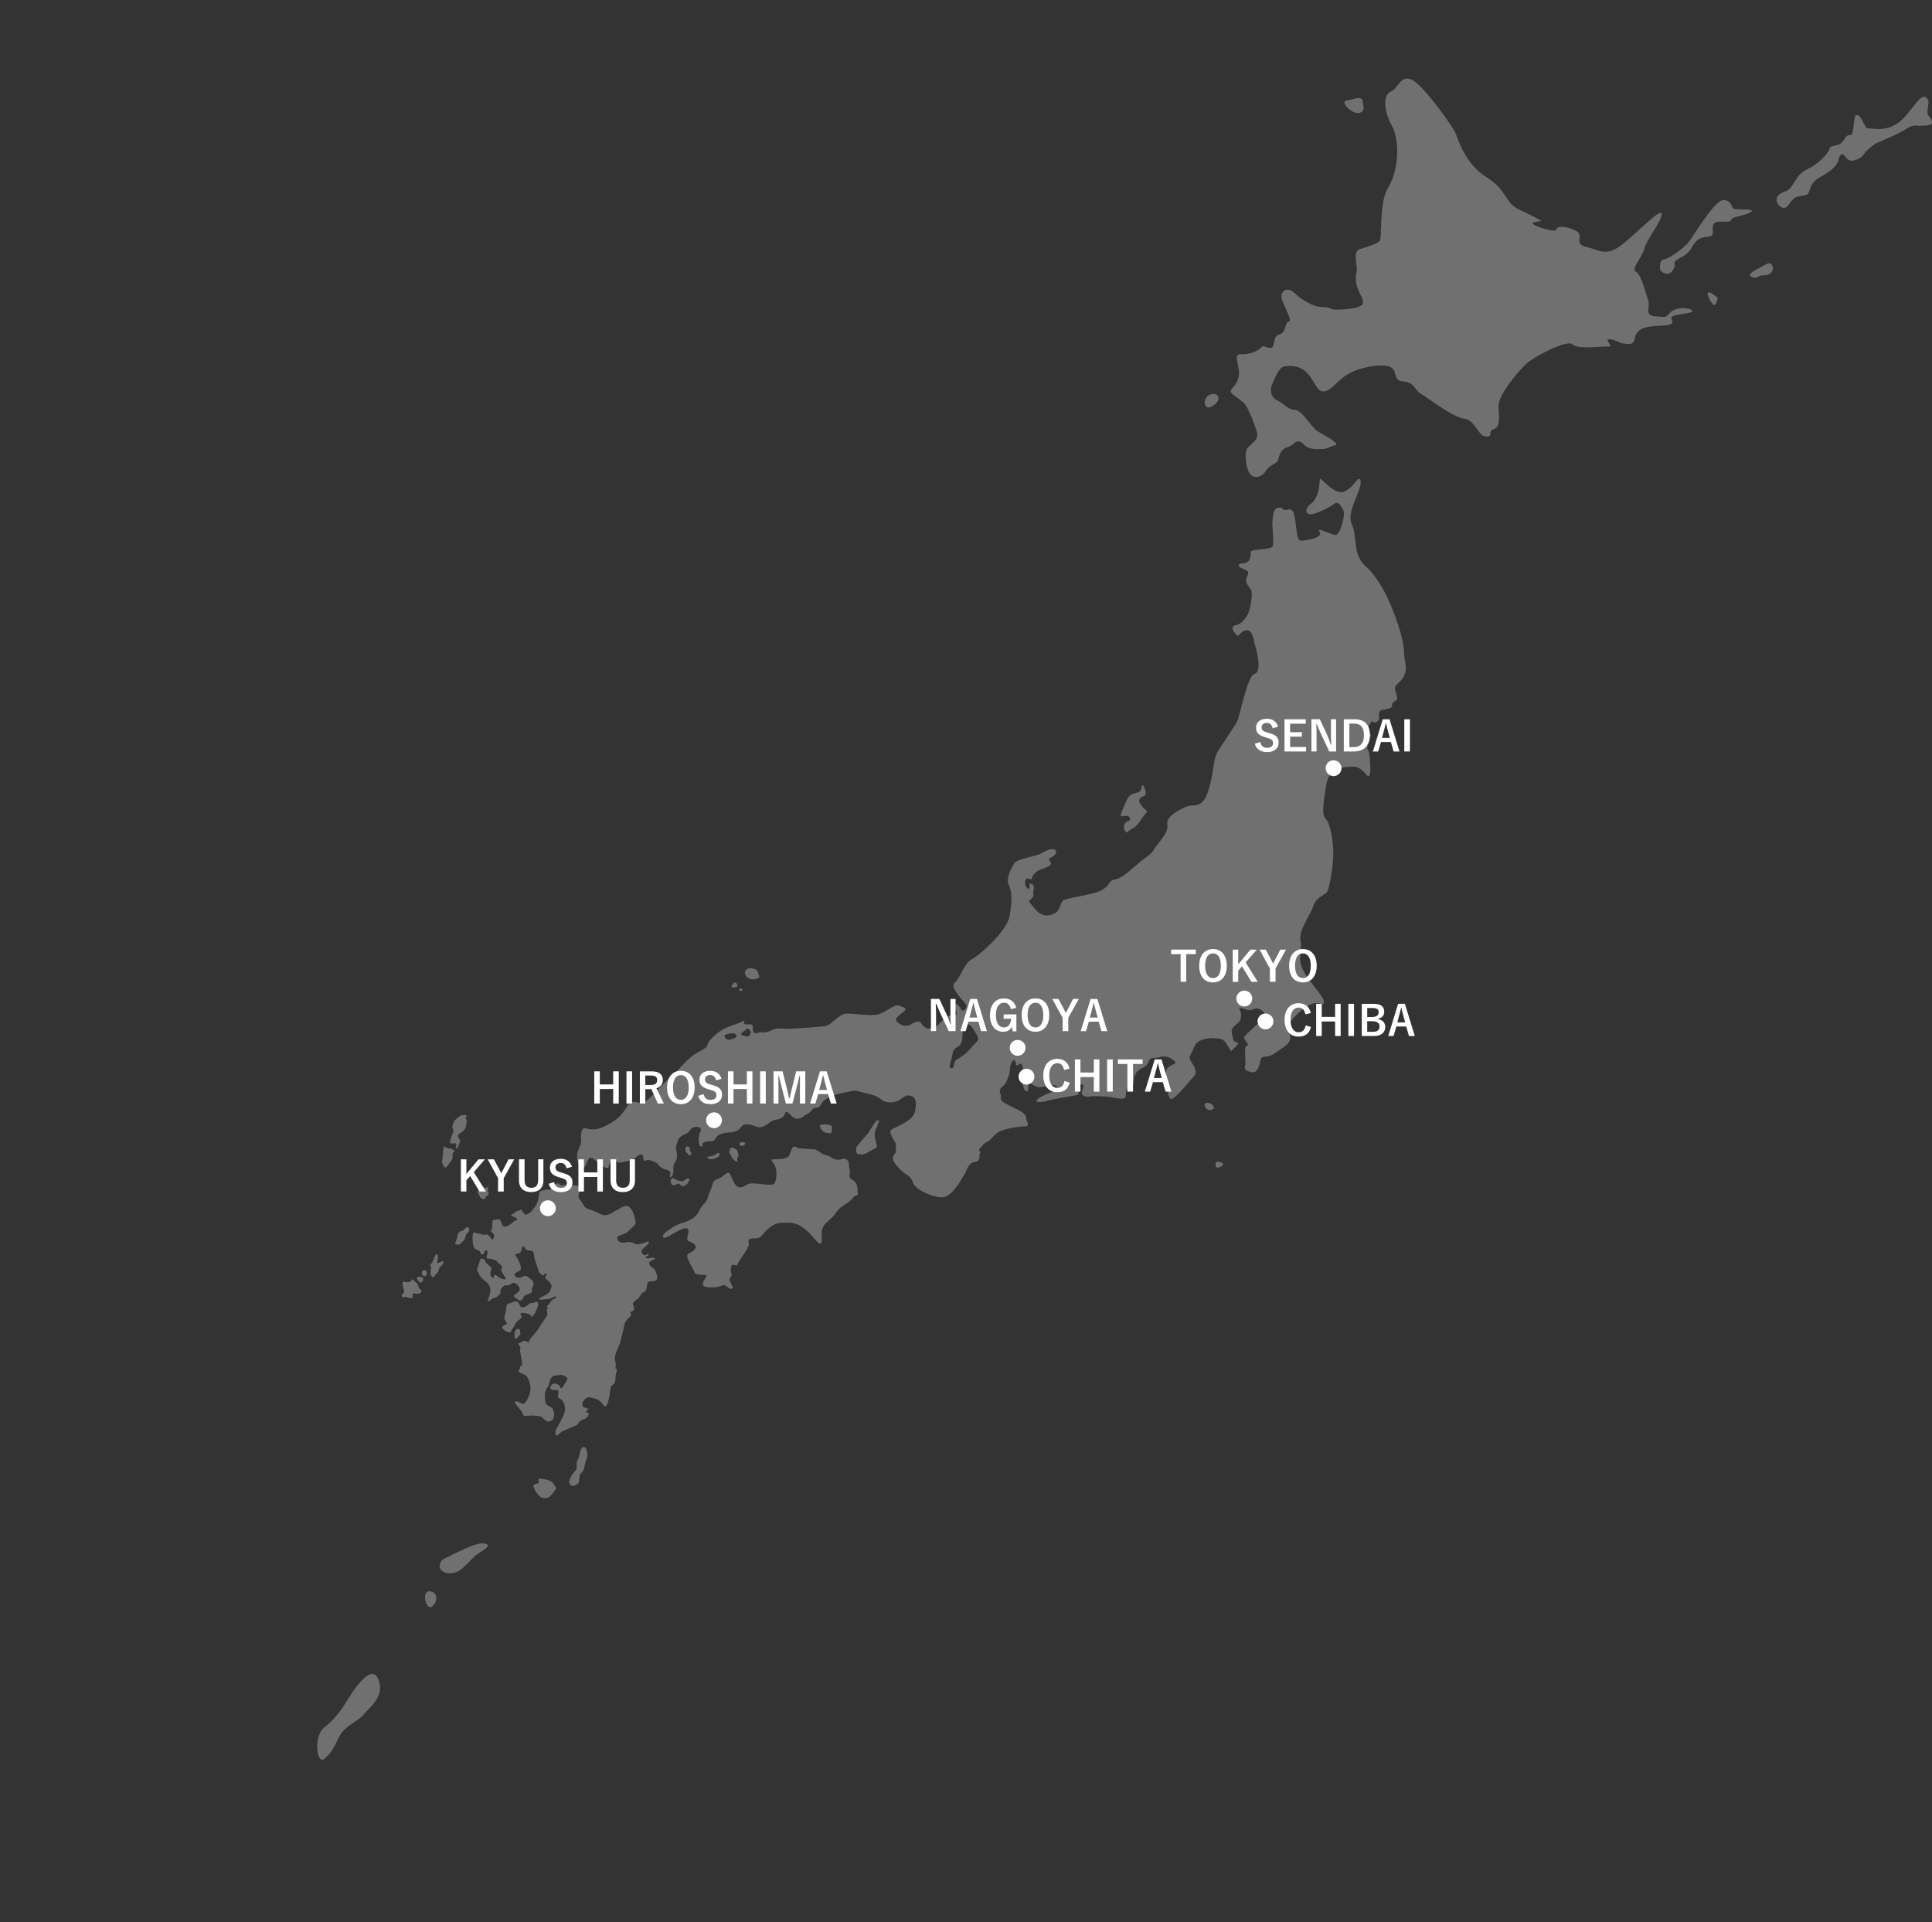 <?xml version="1.0" encoding="UTF-8"?>
<svg id="_レイヤー_2" data-name="レイヤー 2" xmlns="http://www.w3.org/2000/svg" viewBox="0 0 977.87 972.89">
  <rect x="0" y="0" width="977.87" height="972.89" fill="#333333" stroke="none"/>
  <defs>
    <style>
      .cls-1 {
        fill: none;
      }

      .cls-2 {
        fill: #fff;
      }

      .cls-3 {
        opacity: .3;
      }
    </style>
  </defs>
  <g id="_レイヤー_3" data-name="レイヤー 3">
    <g>
      <g class="cls-3">
        <g>
          <path class="cls-2" d="M687.95,126.16s8.49-2.28,10.2-4.04c1.71-1.76-.47-19.21,4.51-27.27,4.98-8.06,6.19-23.15,1.85-31.14s-4.53-15.74-.58-17.36c3.95-1.62,5.03-8.98,10.95-5.85,5.92,3.14,20.46,23.49,21.87,26.98,1.4,3.49,4.87,15.45,15.72,22.28,10.85,6.83,8.88,12.9,16.7,16.46,7.82,3.56,8.73,4.54,10.62,5.27,1.89.73-6.46.55-3.35,2.28,3.11,1.73,11.33,4.08,11.44,2.23.11-1.85,5.56-1.53,9.91.9,4.36,2.42-1.67,6.4,4.99,8.03,6.65,1.63,9.99,4.92,17.39-.52,7.39-5.44,20.78-19.81,20.88-16.09.1,3.72-7.85,13.15-8.75,17.43-.9,4.28-7.05,10.41-4.24,11.82,2.81,1.4,5.09,11.75,6.21,14.6,1.12,2.85-2.36,7.6,3.72,7.96s4.44.88,7.5-2.03,9.47-2.53,10.98-.9c1.51,1.64-10.06,1.67-10.49,3.45s3.63,3.88-6.04,4.23c-9.66.36-10.43,2.48-11.82,4.25-1.39,1.77.33,5.28-4.47,4.99-4.8-.28-5.34-2.17-8.86-2.38-3.52-.21,2.66,3.87-.86,3.66-3.52-.21-15.2,1.57-17.94-1.06-2.74-2.64-18.66,5.7-23.06,9.46-4.4,3.76-14.46,16.16-14.45,21.42s1.3,10.6-2.31,11.93c-3.61,1.33.08,4.03-4.08,3.78-4.16-.25-5.29-8.36-11.04-9.01-5.75-.65-18.95-11.03-22.07-12.76-3.11-1.73-2.87-5.74-8.96-6.1-6.09-.36-1.16-7.5-9.17-7.97-8.01-.47-16.22,2.44-20.24,5.3-4.03,2.86-7.2,7.62-10.74,7.72s-4.49-5.53-8.44-9.47c-3.94-3.95-8.47-3.6-11.39-3.15-2.92.45-4.87,6.21-5.98,8.62-1.11,2.41-1.67,6.4,2.39,8.5,4.05,2.1,5.19,4.64,9.03,4.87,3.84.23,8.15,8.84,11.57,10.9,3.41,2.06,11.84,6.27,8.58,7.01-3.26.74-3.35,2.28-9.76,1.9-6.41-.38-5.88-3.75-8.45-3.9-2.56-.15-2.37,2.03-5.97,3.05-3.6,1.02-4.15,5.01-4.57,6.54-.41,1.52-4.59,2.51-6.06,5.21-1.48,2.7-5.11,4.34-7.56,2.34-2.45-2-3.3-9.48-2.47-12.52.82-3.05,6.7-4.55,5.37-9.27-1.33-4.72-4.15-11.39-5.62-13.64s-5.85-4.37-7.34-6.31c-1.49-1.95,2.39-2.33,3.68-7.83,1.29-5.49-3.47-11.96,1.34-11.68,4.8.28,8.79-1.95,10.17-3.42,1.37-1.47,1.6.09,4.48.27,2.88.17,1.01-6.13,4.58-6.85,3.58-.72,2.96-6.63,4.89-6.52s-1.84-6.92-3.24-10.4c-1.4-3.49.35-5.86,2.91-5.71,2.56.15,3.38,2.68,8.66,5.77,5.28,3.1,7.22,2.9,9.78,3.06,2.56.15,3.79,1.15,4.75,1.21.96.06,12.21.11,14.29-2.56,2.09-2.66-4.99-8.03-2.87-16.57.76-3.06-2.19-9.81,1.32-11.37Z"/>
          <path class="cls-2" d="M840.33,136.74s-.99-5.01,1.93-5.46c2.92-.45,9.65-5.62,12.06-8.26,2.41-2.64,13.9-23,18.65-21.79,4.75,1.21,2.63,4.49,5.51,4.66s10.95-.28,7.29,1.67c-3.65,1.95-9.12,1.93-9.55,3.77-.43,1.83-5.46-.01-8.12,1.38-2.65,1.39.29,5.87-2.33,6.81s-6.08-.5-9.33,5.5c-3.25,6-9.33,5.64-8.86,8.45.48,2.81-3.04,7.87-7.27,3.28Z"/>
          <path class="cls-2" d="M568.17,409.95c.88-1.97,2.25-6.18,4.01-7.57,1.76-1.39,5.45-.46,5.62-4.02.16-3.55,3.37,3.55,1.6,4.32-1.76.77-3.69,1.7-2.41,3.86,1.28,2.16,1.54,2.32,2.93,3.4,1.4,1.08-.21,1.7-1.65,3.86-1.44,2.16-3.05,4.63-5.13,5.56-2.09.93-2.57,2.93-3.69,1.24-1.12-1.7-.48-4.48,1.44-4.94s1.28-2.78-.8-2.78-4,1.72-1.93-2.93Z"/>
          <path class="cls-2" d="M433.4,580.62s2.57-3.24,4.97-5.87c2.41-2.63,4.65-8.03,5.94-7.72,1.28.31.8-.77,0,2.01-.8,2.78-2.09,3.24-1.44,6.95.64,3.71,2.09,4.48-.48,5.56-2.57,1.08-4.17,2.93-6.58,2.78s-2.57-.46-2.41-3.71Z"/>
          <path class="cls-2" d="M420.88,572.74c.12-1.08.8-3.09-.96-3.4-1.76-.31-3.53-.31-4.65,0-1.12.31.98,3.86,2.9,4.02,1.91.15,2.57.73,2.72-.62Z"/>
          <path class="cls-2" d="M403.72,581.07s6.26.62,8.18.62,3.6,2.47,6.13,2.93c2.53.46,2.85,2.01,5.58,2.32,2.73.31,3.37-1.39,4.97,0,1.6,1.39.8,2.47,1.44,4.94.64,2.47-1.28,3.86,1.6,5.41,2.89,1.54,2.25,4.94,2.57,6.64.32,1.7-.96.15-2.73,2.63-1.76,2.47-6.42,3.86-8.5,7.41-2.09,3.55-6.9,5.25-7.06,9.42-.16,4.17.66,5.87-.96,6.02-1.61.15-7.07-10.19-14.77-10.5-7.7-.31-8.18.62-11.23,2.93-3.05,2.32-3.21,4.94-6.58,4.94s-3.85.47-3.37,2.63c.48,2.16-5.62,9.11-5.78,10.65-.16,1.54-2.57-1.39-3.21,1.24-.64,2.63.96,3.86,0,4.94s-.95,1.24-.16,3.09c.8,1.85,1.76,2.47.32,2.93s-2.57-2.63-4.81-1.54c-2.25,1.08-8.34,1.24-9.31,0s.48-2.93,1.44-4.63c.96-1.7-5.29.15-6.1-2.32-.8-2.47-5.13-8.19-2.89-9.27,2.25-1.08,5.29-3.09,2.73-4.94-2.57-1.85-3.2-.93-3.37-2.47-.16-1.54,2.08-5.71-1.13-5.41-3.21.31-9.95,5.87-10.91,4.63-.96-1.24.64-2.47,4.65-5.1,4.01-2.63,6.58-2.11,10.11-4.53,3.53-2.42,3.21-4.89,5.62-7.21,2.41-2.32,1.93-4.17,3.37-6.95,1.44-2.78.48-4.79,3.53-5.71s5.13-4.48,6.26-2.78c1.12,1.7,2.41,6.95,5.13,6.95s2.73-2.01,6.26-2.01,9.63,1.24,10.91.31c1.28-.93,1.76-5.41.96-8.34-.8-2.93-3.69-4.02-1.12-4.17,2.57-.15,5.78,0,7.38-1.24,1.6-1.24,1.6-7.26,4.81-4.48Z"/>
          <path class="cls-2" d="M377.08,492.81c-.42-1.32,1.04-3.01,2.89-2.78,1.85.23,3.53.77,3.69,2.16.16,1.39,1.85,2.32-.64,3.17-2.49.85-5.13,0-5.94-2.55Z"/>
          <path class="cls-2" d="M371.23,497.68c1.25-1.51,2.89,1.7,1.44,1.93-1.44.23-3.69.77-1.44-1.93Z"/>
          <path class="cls-2" d="M375.2,500.26c.68-.13.75,1.19,0,1.36-.75.17-2.08-.96,0-1.36Z"/>
          <path class="cls-2" d="M710.58,329.68c-.09-5.72-3.46-15.6-6.13-22.18-2.67-6.58-6.98-15.24-13.5-21.16-6.51-5.92-3.76-14.69-6.75-20.96-2.99-6.27,5.18-17.24,4.47-21.74-.71-4.5-3.47,3.67-8.61,5.25-5.14,1.59-11.65-7.64-11.95-6.43s-.18,9.03-4.3,12.24c-4.12,3.21-2.8,5.63-.23,5.59,2.57-.04,9.89-3.77,11.79-5.31,1.9-1.54,3.22.85,4.54,3.24,1.32,2.39-1.72,12.67-3.97,12.55-2.25-.11-10.02-4.51-8.05-1.53,1.97,2.98-6.67,4.32-9.56,4.37-2.89.05-1.82-13.52-4.42-15.28-2.6-1.76,0,0-3.21-.25-3.21-.25-.02-1.2-3.23-1.15-3.21.05-3.14,4.57-3.42,6.68-.29,2.11.81,10.22.2,12.64-.6,2.42-11.21,1.23-11.18,3.19.13,7.97-5.54,4.6-5.99,6.42-.45,1.81,2.43,1.62,4.22,3.09,1.79,1.48-1.71,3.34-.22,6.32,1.49,2.99,2.44,2.22,2.5,5.68.06,3.46-1.45,9.5-2.4,10.72-.94,1.22-2.82,4.26-5.7,4.76-2.88.5-1.4,3.03.24,4.81,1.63,1.78,1.26-1.22,4.78-2.18,3.51-.96,3.93,4.9,5.12,8.95,1.19,4.04,2.76,12.3-.75,13.11-3.52.81-7.51,22.24-8.91,24.52-1.41,2.28-6.27,9.58-9.24,14.14-2.98,4.56-1.93,9.81-4.98,19.95-3.05,10.13-7.75,7.2-10.62,8.3-2.87,1.1-11.15,4.84-10.28,9.19.87,4.35-4.67,9.26-6.7,12.6s-3.64,3.37-8.38,7.51c-4.75,4.14-8.07,7.2-11.59,7.86-3.52.66-1.73,2.44-6.33,5.22-4.61,2.78-18.23,3.75-19.97,5.59-1.74,1.83-.87,5.88-6.46,7.18-5.6,1.29-8.42-4.68-10.05-6.16-1.63-1.48,2.05-1.99,1.69-4.54-.36-2.55,1.22-3.93-.88-5.1-2.1-1.17-.12,2.56-1.57,2.43-1.45-.13-2.13-2.83-1.52-4.49s3.06.4,3.2-.65c.14-1.06.92-2.42,2.67-3.65,1.75-1.23,3.99-1.42,6.21-2.81,2.22-1.39-1.17-2.99.1-3.76,1.27-.77,3.98-2.02,3.15-3.81s-4.5-.53-7.2,1.17c-2.7,1.7-12.47,2.76-13.88,5.19s-4.37,7.44-2.71,10.88c1.66,3.43,1.73,8.1.41,15.65-1.32,7.55-14.45,19.34-18.91,21.82-4.45,2.48-5.94,9.58-8.8,11.88-2.85,2.3,3.18,8.08,5.14,10.45,1.96,2.38-.42,3.77-1.22,3.78-.8.01-1.98-3.28-3.26-3.26-1.28.02.39,4.21.4,4.96s-4.01.37-5.43,1.59-3.17,2.76-3.95,3.83c-.79,1.07-2.71,1.25-4.46,1.88-1.75.63-3.88-1.74-4.38-2.79-.5-1.05-3.06-.55-4.64.53-1.59,1.08-2.55.94-3.68.96-1.12.02-3.39-1.15-4.21-2.64-.83-1.49,2.52-3.2,4.1-4.73,1.58-1.53-.35-1.95-2.77-2.82-2.42-.86-6.84,3.72-10.84,4.54-4,.82-11.56-.57-15.57-.5-4.01.06-7.45,5.84-11.13,6.35-3.68.51-15.22,1.3-19.23,1.36-4.01.06-4.51-.83-8.01.88-3.5,1.71-4.49.37-6.88,1.16-2.39.79-2.27-1.47-2.3-3.12s-1.3-1.03-3.55-1.15c-2.25-.11.6-2.87-1.47-1.63s-7.18,2.37-10.68,4.54c-3.5,2.16-6.65,5.52-7.11,7.04-.46,1.51.02,1.5-5.38,4.45-5.41,2.95-10.43,10.25-13.76,12.71-3.33,2.46-9.46,10.23-12.64,12.09-3.18,1.86-6.3-2.46-9.11,2.4-2.81,4.86-5.66,7.31-11.55,10.12-5.89,2.8-8.49.74-9.94.76s-2.03,3.64-1.67,5.75c.35,2.1-1.06,3.93-1.82,6.5-.76,2.57.28,7.65,2.38,8.07,2.09.42,2.47-6.04,4.57-5.32,2.1.72,3.91,3.55,6.82,4.86,2.91,1.31,1.27-1.07,3.48-3.37,2.21-2.29,1.94,1.17,3.71.99,1.76-.18,3.68-.66,5.92-1.15,2.24-.49,3.33-2.76,5.25-2.94,1.92-.18.54,3.75,1.98,3.13,1.43-.62,2.56-.49,5.63.96,1,.47,1.53,2.76,5.64,3.77,3.26.8.27,4.37,1.8,3.53,2.33-1.28.56-4.88,1.82-6.86,1.25-1.98,1.77-3.47,1.09-6.02-.68-2.55-.05-2.86.56-5.13.61-2.27,2.2-3.05,4.43-3.98,2.23-.94,1.55-3.34,5.07-3.39s2.02,2.57,1.56,3.48-.88,6.51.89,6.49c1.76-.03-.59-1.49,1.65-2.28,2.23-.79,2.01-.05,4.08-.53,2.08-.48.9-2.63,4.89-3.75,3.99-1.12,4.09-.07,7.12-1.32,3.03-1.25,2.11-3.34,5.32-3.4,3.21-.05,5.25,2.1,7.56,1.38,3.77-1.16,3.64-3.22,7.96-3.89,4.32-.67,3.31-3.82,4.59-3.84s2.78,3.57,5.35,3.53,3.34-1.56,5.57-2.65c2.23-1.09,1.72-2.89,4.29-2.93,2.57-.04,1.56-2.88,5.7-4.91,4.14-2.02,3.82-1.72,9.74-3.02,5.92-1.3,4.16-.52,11.25,1.02,7.08,1.54,5.04,3.98,10.43,4.2,5.39.21,6.43-3.87,9.8-3.47,3.38.4,3.9,3.1,2.86,8.23-1.04,5.13-10.31,7.54-12.05,9.22-1.74,1.68,3.16,7.02,2.53,7.79-.63.76.37,3-.42,3.92-.79.92-1.88,2.59-.73,4.38,1.15,1.79,3.12,4.16,6.04,6.22,2.92,2.06,2.27,1.32,3.76,4.61,1.5,3.29,8.45,6.64,13.91,7.15,5.46.51,9.98-8.29,11.85-11.33,1.88-3.04,1.99-6.05,5.51-6.56,3.52-.51,1.7-3.79,2.5-4.1.8-.31-1-2.39-.05-2.86.96-.47,1.25-1.98,3.48-3.07,2.23-1.09,2.53-2.45,5.22-4.6,2.69-2.15,10.86-3.33,14.07-3.39,3.21-.05.6-2.42.56-4.82-.04-2.41-8.27-5.29-11.03-7.17-2.76-1.88-1-2.42-2-4.97-1-2.54,2.03-3.19,2.81-5.01.77-1.82,2.18-4.1,2.14-6.96-.05-2.86,1.84-5.3,2.33-4.55.49.74.83,1.64.84,2.55.01.9,2.22-1.54,2.77-.5.55,1.04.95,2.69.33,3.61s0,9.48,1.93,10.05c1.93.57.26-3.62,1.54-3.94,1.28-.32.65.44,3.65,1.6,3,1.16,6.31-1.3,8.56-.89,2.25.42,2.76,2.21,1.49,2.69-1.28.47-8.61,3.3-9.71,4.82-1.1,1.52,2.11,1.47,4.82.62,2.71-.85,14.08-2.73,15.18-2.9,1.11-.17,1.59-1.83.29-3.01-1.3-1.18,1.4-3.03,2.85-2.3,1.46.73-1.86,4.09.09,5.42,1.95,1.32,3.37.25,5.94.36,2.57.11,5.13-.08,10.28.89,5.15.97,5.14.07,5.44-1.14.3-1.21-.54-3.6,2.33-4.85,2.87-1.25.92-2.57,2.47-5.91,1.55-3.34,5.41-2.95,6.64-6.13s2.06-1.54,5.89-2.65c3.83-1.11,6.6,1.25,7.74,2.43,1.14,1.19-3.67,1.56-4.43,4.13-.76,2.57.21,13.39,2,14.57,1.78,1.18,9.8-9.34,11.85-11.33,2.05-1.99.24-4.97-1.4-7.5-1.65-2.53-.21-3.01,1.8-7.85,2.01-4.85,11.64-4.4,14.07-3.23,2.43,1.17,3.96,6.86,4.78,5.49.82-1.37,4.72-3.69,2.46-4.1-2.25-.42-1.97-2.68-2.48-4.63-.51-1.95.43-3.02,2.49-4.71,2.06-1.69,2.04-2.59,2.17-4.7.13-2.11-2.14-3.43-.05-3.31,2.09.12,1.78.87,4.19.99s3.02-1.7,5.13-.53c2.1,1.17,3.73,2.5,1.84,4.79-1.89,2.29-8.86,7.97-9.52,9.33s3.32,4.31,1.4,4.34c-1.93.03-.34,8.58-.96,10.25-.62,1.67.2,2.56,3.26,3.26,3.06.7,3.96-3.52,4.55-6.24.6-2.72,3.04-.5,6.85-3.12,3.81-2.62,6.99-4.33,7.92-6.6.93-2.27-1.22-5.85-.14-8.58,1.08-2.73,8.51-9.92,12.99-10.44,4.48-.52,2.92,1.91,4.33-.07,1.41-1.98-6.57-9.38-10.21-16.24-3.64-6.86-.32-10.08-1.53-15.18-1.2-5.1,4.93-12.87,6.46-17.56,1.53-4.69,5.69-5.51,6.89-7.03s3.22-12.84,3.27-19.47c.05-6.62-1.7-15.93-3.87-17.7-2.17-1.77-1.06-9.61.41-17.77,1.47-8.15,8.53-8.56,13.5-8.64,4.97-.08,6.99,5.91,8.1,4.69,1.1-1.22.33-9.34.15-10.99-.19-1.65-1.65-2.98-1.02-3.75.63-.76-1.95-1.77-1.97-2.83-.02-1.05,3.34-1.86,3.65-2.47s-.02-1.35-1.32-2.24c-1.3-.88,1.98-6.5,2.32-5.3s3.21.1,3.19-1.26c-.02-1.35-.23-4.36,1.21-4.53,1.44-.17,3.84-.66,4.8-1.13.96-.47-.04-2.56,2.19-3.5,2.23-.94-.06-3.91-.1-6.32s2.85-2.45,4.71-6.7c1.86-4.24-.1-6.32-.19-12.04ZM368.93,526.24c-1.32.21-1.86-1.17-2.23-1.66-.37-.48,1.18-1.26,2.58-1.47,1.4-.21,2.45-.04,2.45-.04,3.28,1.9-1.48,2.96-2.8,3.17ZM378.57,524.58c-1.12.21-3.82-.88-3.55-1.26.27-.38,1.02-1.22,1.78-1.53.76-.31,1.01-2.01,2.4-.72s.49,3.3-.63,3.51ZM494.23,527.44c-1.74,1.68-3.94,4.43-5.52,5.81-1.58,1.38-3.65,2.62-4.76,3.24-1.11.62-.9,4.23-2.34,4.25-1.44.02-.84-2.09-.07-4.66.76-2.57.4-4.82,2.79-5.99,2.39-1.17,2.83-3.58,2.8-5.69s.99-8.44,4.41-5.04c.55.55,2.13,2.98,2.63,4.02.5,1.05,1.8,2.38.06,4.06Z"/>
          <path class="cls-2" d="M283.47,599.6c.64.92,3.23-.5,4.67.19,1.44.7,3.43-.42,4.87.81,1.44,1.24-1.28,4.71.48,6.56,1.76,1.85,1.76,3.63,3.61,4.48,1.85.85,1.93.56,4.73,1.82,2.81,1.27,3.05,2.04,5.7,1.34,2.65-.69,2.41-1.39,4.65-2.32,2.25-.93,4.65-3.71,6.82-1.08,2.17,2.63,2.09,4.94,2.65,6.64s-1.28,2.78-2.25,3.71c-.96.93-.56.69-2.09,2.01-1.52,1.31-4.25,1.31-4.73,2.24-.48.93.08,2.01,1.28,2.7,1.2.69,3.13-.23,5.29,0,2.17.23,1.85,1.54,4.81.93,2.97-.62,4.57-2.01,4.41-.77-.16,1.24-3.77,3.32-3.69,4.4.08,1.08.72,2.01,1.68,2.01s1.55-1.08,2.02-.39c.47.7-2.82,1.16-1.29,1.85,1.52.69,2.89-.85,4.17,0,1.28.85-3.13,1.16-2.65,2.93.48,1.78,2.48,2.16,2.88,3.09.41.93,1.93,4.17.73,5.17-1.2,1-4.25.1-4.49,1.52s-.56,4.28-1.76,4.51c-1.2.23-1.68,1.62-2.57,2.78-.88,1.16-3.05,2.09-3.05,2.93s.56,2.01.72,2.7c.16.69-1.52,1.7-2.01,1.7s.56,1.08.48,1.54c-.08.46-3.21,2.55-3.61,5.33-.4,2.78-1.76,7.03-1.93,8.26-.16,1.24-3.53,6.72-2.65,9.5.88,2.78-.24,3.55.32,4.02.56.46.8,0,.32,1.78-.48,1.78-.32,2.47-.64,4.56-.32,2.08-1.93,1.62-2.25,3.32-.32,1.7-.51,4.48-1.06,6.1-.55,1.62-.31,2.32-1.43,3.24-1.12.93-1.76-2.63-4.65-3.55-2.89-.93-4.25-1.31-5.29-.46-1.04.85-2.01,1.78-1.93,3.24.08,1.47,1.36,1.39,2.65,2.01,1.28.62-1.2.93-.8,1.62.4.69,1.44.46,1.52.85.08.39-1.12,2.63-2.49,2.86-1.36.23-2.65,1.39-2.97,2.32-.32.93-4.41,2.01-5.78,2.86-1.36.85-1.93.39-4.09,2.47-2.17,2.08-1.68-1.62-1.36-2.32.32-.7,4.17-7.1,4.49-9.42.32-2.32-.56-5.17-1.85-5.87-1.28-.69-1.76-1.24-1.68-1.85.08-.62.48-2.47.08-2.86-.4-.39-4.65.62-3.85-1.62.8-2.24,2.97-2.01,4.17-1,1.2,1,.8,2.16,1.6,1.47.8-.69,2.33-3.47,2.81-4.4s-2.57-2.39-3.61-2.16c-1.04.23-3.37-.08-4.49,1.39-1.12,1.47-.8,3.01-1.52,4.17-.72,1.16-1.68,2.7-1.76,3.94-.08,1.24,0,4.63.8,5.41.8.77,2.89,1.39,3.21,2.47.32,1.08.88,1.85.64,3.09-.24,1.24-.24,2.24-1.85,2.86-1.6.62-1.81.08-2.83-.62-1.02-.7-1.42-1.7-2.78-1.85-1.36-.15-3.77-.46-5.62-.23-1.85.23-2.49.39-2.97-1.31-.48-1.7-4.81-5.33-3.61-5.87s2.89,1.24,4.17,1.16c1.28-.08,3.37-4.79,3.53-7.18.16-2.39-1.04-6.72-2.89-7.49-1.85-.77-3.61-1.62-3.13-1.93s.8-2.86,1.44-2.78c.64.08.32-1.62,0-3.47-.32-1.85-1.12-5.41-.48-5.41s-1.93-2.24-.8-2.39c1.12-.15,2.65-2.09,4.01-.85,1.36,1.24.72-.54,2.57-2.39s4.57-5.79,5.05-6.87c.48-1.08,2.57-3.17,2.73-4.32.16-1.16-.72-3.01.08-3.01s-.8-1.7.08-1.78c.88-.08,1.93-2.93,2.65-2.93s2.49-1.47,1.44-1.54c-1.04-.08-1.85,1.24-3.93,1.31-2.09.08-3.61.62-4.49.08-.88-.54,4.81-2.24,5.45-4.02.64-1.78,1.52-2.3.32-4.05s-2.57-2.21-2.65-2.75c-.08-.54,1.12-1.54.64-2.16-.48-.62-1.52,1.31-1.85,1-.32-.31-2.09-1.54-2.17-2.24-.08-.7-1.52-4.87-2.01-6.41-.48-1.54,0-3.55-1.44-3.86-1.44-.31-2.65.08-3.37-1.39s-1.6-.69-1.6,0-.32,2.39-1.6,2.7c-1.28.31-2.33,0-1.28,1.47,1.04,1.47,2.57,4.94,2.41,6.33-.16,1.39-4.11,2.01-3.1,3.4,1.01,1.39,1.65,1.16,2.54,1.08.88-.08,2.65-1.54,3.69-.62,1.04.93,3.05,1.79,3.21,3.45.16,1.65-.72,1.81-.8,3.2-.08,1.39.08,1.39-.72,1.85-.8.46-2.89.7-3.37,1.78-.48,1.08-1.44,2.7-2.81,1.54-1.36-1.16-3.08-1.54-1.9-2.47,1.18-.93,3.02-2.01,2.62-3.32-.4-1.31-2.49-3.53-3.77-2.58-1.28.96-1.68,1.03-2.65,1.11s-.48-.7-1.85.46c-1.36,1.16-1.44,1.62-1.44,2.93s-1.2,1.54-1.68,2.24c-.48.7-2.01.62-3.05,1.47-1.04.85-.64.7-1.52,1.08-.88.39,1.36-3.78,1.12-5.79-.24-2.01-.49-2.61-1.33-3.5s-3.96-3.06-4.37-4.53c-.4-1.47-1.6-1.62-.8-3.24.8-1.62,1.2-4.71,1.93-4.71s1.52.23,2.09,1.47c.56,1.24,0,.39,1.6,1.78,1.6,1.39,1.6,1.31,1.2,2.7-.4,1.39-.56,2.55.64,3.63,1.2,1.08.4-2.47,2.17-1,1.76,1.47,4.89,2.63,4.65,1.54-.24-1.08-1.85-2.7-2.25-4.09-.4-1.39,1.52-1.47-.32-2.86-1.85-1.39-1.76-2.16-3.29-2.55-1.52-.39-1.76-.62-2.97-.62s-.88-.69-.56-2.01c.32-1.31.32-2.16-.64-2.16s-.64,1.93-1.68,2.16c-1.04.23-1.04-1.31-1.52-1.78s-2.25-.54-2.97-2.16c-.72-1.62-1.04-8.11.48-7.26,1.52.85,1.36.08,3.21.85,1.85.77,2.89-.39,3.93.69,1.04,1.08,1.68,2.39,2.01,2.01.32-.39,1.36-2.09.24-3.01s-1.76-1.54-1.04-1.85c.72-.31.56-1.54.56-2.32s-.24-2.78,1.04-2.78,2.57-1,3.21.54c.64,1.54.64,2.63,1.93,2.93,1.28.31,4.01-1.93,4.57-2.55.56-.62,2.65-.62,1.36-1.78-1.28-1.16-3.53-1-2.33-1.7,1.2-.69,2.49-1.85,2.49-1.85,0,0,2.01-.31,2.25-.77.24-.46.24.46,1.44,1.78s.48,1,2.17.31c1.68-.69,2.89-2.63,3.85-4.09s1.12-2.55,1.44-4.02c.32-1.47.16-3.09,1.12-3.4.96-.31,3.45-.93,4.33-.62.88.31,3.53-5.17,5.37-2.55Z"/>
          <path class="cls-2" d="M257.56,659.77c.32.05,2.49-1.24,3.77-1.08,1.28.15,1.2,1,1.85,2.12.64,1.12.56.79,1.85.8,1.28.01,3.45-2.54,4.09-2.15.64.39,2.25-1.24,3.05-.23.8,1-.48,3.32-.96,4.56s-1.44,1.85-1.76,2.7c-.32.85-.64-1.08-1.68-1.31-1.04-.23-1.44-.62-3.13-.7-1.68-.08-1.28.85-.8,1.62.48.77,0,1.08-.88,1.78-.88.69-1.85,1.38-2.01,2-.16.62-1.12,2.09-1.68,2.78-.56.7-.32,2.09-2.17,1.54-1.85-.54-3.21-1.85-2.81-2.78.4-.93,2.97-.93,2.09-2.08-.88-1.16-1.44-1.78-.72-4.09s.4-5.71,1.93-5.48Z"/>
          <path class="cls-2" d="M262.29,672.59c.97-.03.75.71,1.02,1.74.27,1.04,0,1.11-.51,1.65-.51.54-.99,1.54-1.79,1.62-.8.08-1.28-4.94,1.28-5.02Z"/>
          <path class="cls-2" d="M296.38,732.74c.31.17.96,2.63.96,3.55s-.32,1.78-.96,3.63c-.64,1.85-.56,4.4-1.85,5.25-1.28.85-1.12,1.93-1.36,3.24-.24,1.31.4,1.62-1.28,3.01s-4.97.69-3.29-3.17c1.68-3.86,3.37-3.59,3.29-5.85-.08-2.26.01-2.96.85-4.19.84-1.24.67-7.1,3.64-5.48Z"/>
          <path class="cls-2" d="M274.24,748.5s4.65.39,5.78,2.32c1.12,1.93,1.93,2.01,1.04,3.24-.88,1.24-1.93,2.63-2.73,3.32-.8.69-2.25,1.24-4.09.62-1.85-.62-4.41-4.94-4.25-5.9.16-.97,1.36-1.12,2.41-1.35,1.04-.23-.96-3.24,1.85-2.24Z"/>
          <path class="cls-2" d="M221.54,635.37c.6,1.68-.88,3.71,0,3.86.88.15,2.49-1.47,2.89-.62.4.85-1.68,2.47-2.09,3.24s-.11,1.62-1.18,2.55-1.71,3.17-2.83,1.31c-1.12-1.85.4-4-.32-4.82-.72-.82-.16-.67.56-1.59.72-.93,2.09-6.41,2.97-3.94Z"/>
          <path class="cls-2" d="M233.25,623.17s.96,0,1.36-.62c.4-.62,1.36-1.62,2.25-1.39.88.23.88,2.32,0,2.7-.88.39-1.42,2.32-1.47,2.86-.05.54-1.01,1.54-2.14,2.63-1.12,1.08-3.53.7-2.73-.46.8-1.16.88-5.64,2.73-5.71Z"/>
          <path class="cls-2" d="M205.01,648.8s.8.39,2.25,0,.96-2.09,2.17-.77c1.2,1.31,2.33,1.78,2.41,3.24.08,1.47,2.57,1.7,1.12,3.01-1.44,1.31-4.09-.15-4.17.46-.08.62.4,2.32-.48,2.32s-3.29-.7-3.29-.7c0,0-.4.85-1.44-.08-1.04-.93,1.12-1.7,1.04-2.63s-2.17-5.71.4-4.86Z"/>
          <path class="cls-2" d="M214.08,647.95c-.2.92-1.28,1.78-2.09.77-.8-1-1.12-2.2-.8-2.3.32-.1,3.4-.87,2.89,1.53Z"/>
          <path class="cls-2" d="M215.73,643.37s.63,1.07.3,1.65c-.33.58-1.44,1.74-2.32,0-.87-1.74,1.23-2.9,2.02-1.65Z"/>
          <path class="cls-2" d="M228.84,570.65s.72-3.17,1.6-3.86c.88-.69,2.25-2.39,3.61-2.39s2.65-.39,1.93.77c-.72,1.16.74,1.7.21,3.09-.53,1.39.03,2.47-1.57,4.02-1.6,1.54-2.97,1.54-2.73,2.93s1.53,1.39.68,3.4c-.84,2.01-.93,3.17-1.73,2.55-.8-.62,1.52-2.7-1.2-2.47-2.73.23-1.93-.31-1.28-2.93.64-2.63,1.93-3.55.48-5.1Z"/>
          <path class="cls-2" d="M225.39,580.54s1.23.8,2.34.78c1.11-.01,1.67.91,2.23.99.56.08-.8.93-.88,1.93-.08,1,.4,2.09-.88,3.55-1.28,1.47-1.36,2.09-2.25,2.86-.88.77-1.04-.08-1.85-1.39-.8-1.31-.16-1.7,0-4.02.16-2.32.16-5.95,1.28-4.71Z"/>
          <path class="cls-2" d="M243.12,602.32s.72-3.01,1.68-1.62,1.28,0,2.09.15c.8.15-.48,1.31,0,2.08.48.77.54.77.27,1.62-.27.85-.91.93-1.31,1-.4.08.56,1.54-1.28,1.24-1.85-.31-1.44-1.16-2.01-1.78-.56-.62-1.52-3.01.56-2.7Z"/>
          <path class="cls-2" d="M339.58,596.97s.72-1.29,1.93-.31,2.23.98,2.41.98,1.68.52,2.17,0,2.47-1.68,2.65-1.04c.18.64.6,1.1,0,1.27-.6.17-.3,1.1-1.26,1.62-.96.52-1.56,1.22-2.47.7-.9-.52-1.02-1.27-1.93-1.04-.9.23-3.91,2.41-3.49-2.18Z"/>
          <path class="cls-2" d="M376.34,578.07s1.32.29.84.87c-.48.58-.78,1.16-1.99,1.1-1.2-.06-1.68-2.32,1.14-1.97Z"/>
          <path class="cls-2" d="M371.53,581.14c.77.49,1.5.41,1.8,1.68.3,1.27.78,1.8,0,2.95-.78,1.16,1.14,3.19-1.32,1.68-2.47-1.51-1.68-3.24-2.47-3.3-.78-.06-.48-4.58,1.99-3.01Z"/>
          <path class="cls-2" d="M364.13,584.84c-.26.92-2.71,1.74-3.85,1.85-1.14.12-2.11-.46-2.35-.93-.24-.46,2.89-.43,4.09-1.37,1.2-.94,2.65-1.46,2.11.45Z"/>
          <path class="cls-2" d="M349.04,580.81s.11,1.49.47,2.18c.36.7,1.03,1.22-.23,1.68s-.19-.04-1.63-1.12-.74-4.69,1.4-2.74Z"/>
          <path class="cls-2" d="M611.28,558.14s1.93.23,2.53,1.39c.6,1.16,1.68,1.04-.6,2.2-2.29,1.16-5.41-3.59-1.93-3.59Z"/>
          <path class="cls-2" d="M615.5,588.03s.24-.12,1.68,0c1.44.12,2.77,1.39.96,2.32-1.8.93-3.61,1.27-2.65-2.32Z"/>
          <path class="cls-2" d="M614.81,199.49c2.78.37,2.89,4.12-1.83,6.39-4.72,2.27-4.39-7.22,1.83-6.39Z"/>
          <path class="cls-2" d="M689.81,52.86s1.72,3.58-1.94,4.29c-3.66.71-9.79-5.69-6.38-6.18,3.4-.49,8.9-3.65,8.33,1.89Z"/>
          <path class="cls-2" d="M976.08,51.03c.29.64-.8,5.29-.4,6.71s5,5.17-.46,5.77c-5.46.6-6.09-1.06-10.35,1.71-4.26,2.76-9.68,4.76-12.66,6.21-2.98,1.45-1.7.13-5.74,3.37-4.05,3.24-2.69,4.71-7.6,6.28-4.91,1.57-5.04-4.48-7.07-2.74-2.03,1.74.1,2.33-3.25,6.07-3.36,3.75-8.76,5.51-10.33,7.51-1.56,2-1.02.87-2.17,4.05-1.15,3.18-.87,2.5-5.5,3.39s-4.67,5.53-7.34,5.83c-2.67.31-5.79-4.06-2.74-6.66,3.05-2.6,3.88-.47,6.8-4.93s3.75-6.28,8.21-8.33c4.46-2.06,9.34-7.1,10.19-9.14s.35-1.84,4.26-2.76c3.91-.93,3.44-5.13,6.32-4.96,2.88.17,1.23-10.6,3.68-10.23,2.45.38,3.97,7.2,5.68,6.83s8.07,2.1,15.11-2.82c7.04-4.92,12.18-18.31,15.37-11.16Z"/>
          <path class="cls-2" d="M897.18,135.01c.82,2.97-2.29,4.51-4.93,4.35s-2.3,2.18-5.59.83c-3.29-1.36,2.58-3.79,5.48-5.48,2.9-1.68,4.33-2.3,5.05.3Z"/>
          <path class="cls-2" d="M869.39,150.77s-.81,5.52-2.82,2.85c-2.01-2.67-4.98-9.58,2.82-2.85Z"/>
        </g>
        <path class="cls-2" d="M223.85,789.46s15.6-8.29,19.72-8.29,4.8,1.28,0,4.15c-4.8,2.87-3.82,3.51-9.73,8.61-5.91,5.1-14.71,1.28-9.99-4.46Z"/>
        <path class="cls-2" d="M217.29,805.4c4.27,0,4.52,5.1,1.52,7.65-3,2.55-5.79-7.65-1.52-7.65Z"/>
        <path class="cls-2" d="M192.22,852.59c1.33,7-5.74,12.12-8.29,15.31-2.55,3.19-9.57,5.74-12.12,10.84-2.55,5.1-3.83,8.29-7.65,11.48-3.83,3.19-5.74-11.48,0-15.94,5.74-4.46,9.13-9.57,12.22-14.67,3.09-5.1,13.29-20.41,15.84-7.02Z"/>
        <path class="cls-1" d="M19.99,961.77s2.75,2.51,3.23,2.87c.48.36,1.79,2.27,0,3.47-1.79,1.2-4.9.84-4.78-.84.12-1.67-1.67-3.59-1.67-3.59,0,0,.12-2.75,3.23-1.91Z"/>
        <path class="cls-1" d="M4.57,965.21s1.08,1.46,2.39,1.46,2.63,0,2.99,1.43c.36,1.43.84,2.87-1.67,3.47-2.51.6-1.67,2.27-5.86.6-4.19-1.67-1.91-3.26-.72-3.36s.96-3.51,2.87-3.6Z"/>
        <path class="cls-1" d="M66.51,945.86s.12,1.43,1.67,2.15c1.55.72,4.66.24,4.07,2.51-.6,2.27-3.35,3.59-5.02,2.03-1.67-1.55-2.03-2.63-3.47-3.59-1.43-.96,1.08-5.26,2.75-3.11Z"/>
      </g>
      <g>
        <path class="cls-2" d="M239.8,593.25l6.13,9.81h-3.21l-4.75-7.83-1.91,2.14v5.69h-2.79v-16.29h2.79v7.43l6.15-7.43h3.23l-5.65,6.49Z"/>
        <path class="cls-2" d="M254.95,596.32v6.74h-2.86v-6.74l-5.25-9.55h3.15l3.23,6.07c.21.38.31.61.5.99.19-.4.29-.61.52-1.01l3.13-6.05h2.9l-5.33,9.55Z"/>
        <path class="cls-2" d="M275.04,597.43c0,3.91-2.39,5.92-6.15,5.92s-6.21-1.95-6.21-5.92v-10.67h2.83v10.62c0,2.67,1.28,3.8,3.44,3.8s3.44-1.13,3.44-3.8v-10.62h2.65v10.67Z"/>
        <path class="cls-2" d="M286.76,591.3c-.42-1.76-1.39-2.67-2.9-2.67-1.72,0-2.71.82-2.71,2.12,0,1.43.63,2.08,2.98,2.73l.86.25c3.72,1.01,4.77,2.41,4.77,4.81,0,2.86-1.97,4.83-5.88,4.83-3.17,0-5.38-1.39-6.15-4.22l2.71-.86c.42,1.89,1.66,2.94,3.38,2.94,2.14,0,3.11-.92,3.11-2.33s-.5-2.06-3.17-2.81l-.84-.25c-3.46-1.03-4.58-2.39-4.58-4.89s1.93-4.45,5.44-4.45c2.86,0,4.87,1.34,5.73,4.05l-2.75.76Z"/>
        <path class="cls-2" d="M305.15,603.06h-2.81v-7.35h-6.78v7.35h-2.81v-16.29h2.81v6.63h6.78v-6.63h2.81v16.29Z"/>
        <path class="cls-2" d="M321.39,597.43c0,3.91-2.39,5.92-6.15,5.92s-6.21-1.95-6.21-5.92v-10.67h2.83v10.62c0,2.67,1.28,3.8,3.44,3.8s3.44-1.13,3.44-3.8v-10.62h2.65v10.67Z"/>
      </g>
      <g>
        <path class="cls-2" d="M313.18,558.53h-2.81v-7.35h-6.78v7.35h-2.81v-16.29h2.81v6.63h6.78v-6.63h2.81v16.29Z"/>
        <path class="cls-2" d="M319.94,558.53h-2.86v-16.29h2.86v16.29Z"/>
        <path class="cls-2" d="M329.71,542.24c3.97,0,5.77,1.6,5.77,4.43,0,2.02-1.13,3.51-3.23,4.14l3.76,7.73h-3.04l-3.3-7.31c-.23,0-.46.02-.73.02h-2.31v7.29h-2.77v-16.29h5.86ZM326.62,549.15h2.83c2.23,0,3.19-.92,3.19-2.44s-.82-2.35-3.07-2.35h-2.96v4.79Z"/>
        <path class="cls-2" d="M351.59,550.39c0,5.38-2.81,8.46-6.99,8.46s-6.97-3.04-6.97-8.42,2.83-8.46,6.99-8.46,6.97,3.02,6.97,8.42ZM340.63,550.41c0,4.16,1.6,6.26,3.99,6.26s3.97-2.1,3.97-6.26-1.57-6.26-3.97-6.26-3.99,2.08-3.99,6.26Z"/>
        <path class="cls-2" d="M362.44,546.78c-.42-1.76-1.39-2.67-2.9-2.67-1.72,0-2.71.82-2.71,2.12,0,1.43.63,2.08,2.98,2.73l.86.25c3.72,1.01,4.77,2.41,4.77,4.81,0,2.86-1.97,4.83-5.88,4.83-3.17,0-5.38-1.39-6.15-4.22l2.71-.86c.42,1.89,1.66,2.94,3.38,2.94,2.14,0,3.11-.92,3.11-2.33s-.5-2.06-3.17-2.81l-.84-.25c-3.46-1.03-4.58-2.39-4.58-4.89s1.93-4.45,5.44-4.45c2.86,0,4.87,1.34,5.73,4.05l-2.75.76Z"/>
        <path class="cls-2" d="M380.84,558.53h-2.81v-7.35h-6.78v7.35h-2.81v-16.29h2.81v6.63h6.78v-6.63h2.81v16.29Z"/>
        <path class="cls-2" d="M387.6,558.53h-2.86v-16.29h2.86v16.29Z"/>
        <path class="cls-2" d="M407.59,558.53h-2.71v-8.23c0-2.04.02-3.82.04-5.75h-.29c-.42,1.87-.8,3.55-1.34,5.54l-2.2,8.44h-3.32l-2.14-8.34c-.5-1.89-.9-3.65-1.39-5.65h-.29c.04,1.89.06,3.78.06,5.79v8.19h-2.5v-16.29h4.6l2.06,8.31c.42,1.7.84,3.59,1.18,5.38h.29c.44-1.78.78-3.46,1.26-5.33l2.08-8.36h4.62v16.29Z"/>
        <path class="cls-2" d="M423.47,558.53h-2.96l-1.39-4.79h-5l-1.41,4.79h-2.69l5-16.29h3.42l5.02,16.29ZM417.67,548.35c-.36-1.28-.61-2.48-.97-4.01h-.19c-.36,1.55-.65,2.73-1.01,3.99l-.88,3.32h3.99l-.94-3.3Z"/>
      </g>
      <g>
        <path class="cls-2" d="M483.66,521.89h-3.46l-3.95-8.4c-.94-2.04-1.6-3.55-2.33-5.38h-.29c.1,1.93.15,3.86.15,5.88v7.89h-2.6v-16.29h4.26l3.38,7.22c.92,2.04,1.55,3.7,2.16,5.58h.29c-.13-1.99-.21-3.78-.21-5.96v-6.84h2.6v16.29Z"/>
        <path class="cls-2" d="M499.53,521.89h-2.96l-1.39-4.79h-5l-1.41,4.79h-2.69l5-16.29h3.42l5.02,16.29ZM493.74,511.71c-.36-1.28-.61-2.48-.97-4.01h-.19c-.36,1.55-.65,2.73-1.01,3.99l-.88,3.32h3.99l-.94-3.3Z"/>
        <path class="cls-2" d="M511.59,510.74c-.4-2.06-1.51-3.23-3.38-3.23-2.48,0-4.14,2.1-4.14,6.26s1.62,6.26,4.09,6.26c2.29,0,3.38-1.83,3.63-4.43h-3.8v-2.18h6.45v8.59h-1.89l-.31-2.37c-.84,1.68-2.41,2.58-4.37,2.58-4.05,0-6.8-3.02-6.8-8.42s2.92-8.46,7.1-8.46c3.38,0,5.48,1.89,6.17,4.77l-2.75.65Z"/>
        <path class="cls-2" d="M531.07,513.74c0,5.38-2.81,8.46-6.99,8.46s-6.97-3.04-6.97-8.42,2.83-8.46,6.99-8.46,6.97,3.02,6.97,8.42ZM520.11,513.77c0,4.16,1.6,6.26,3.99,6.26s3.97-2.1,3.97-6.26-1.57-6.26-3.97-6.26-3.99,2.08-3.99,6.26Z"/>
        <path class="cls-2" d="M540.71,515.15v6.74h-2.86v-6.74l-5.25-9.55h3.15l3.23,6.07c.21.38.31.61.5.99.19-.4.29-.61.52-1.01l3.13-6.05h2.9l-5.33,9.55Z"/>
        <path class="cls-2" d="M560.45,521.89h-2.96l-1.39-4.79h-5l-1.41,4.79h-2.69l5-16.29h3.42l5.02,16.29ZM554.66,511.71c-.36-1.28-.61-2.48-.97-4.01h-.19c-.36,1.55-.65,2.73-1.01,3.99l-.88,3.32h3.99l-.94-3.3Z"/>
      </g>
      <g>
        <path class="cls-2" d="M605.27,482.92h-4.85v14h-2.86v-14h-4.81v-2.29h12.51v2.29Z"/>
        <path class="cls-2" d="M620.93,488.78c0,5.38-2.81,8.46-6.99,8.46s-6.97-3.04-6.97-8.42,2.83-8.46,6.99-8.46,6.97,3.02,6.97,8.42ZM609.97,488.8c0,4.16,1.6,6.26,3.99,6.26s3.97-2.1,3.97-6.26-1.57-6.26-3.97-6.26-3.99,2.08-3.99,6.26Z"/>
        <path class="cls-2" d="M630.47,487.12l6.13,9.81h-3.21l-4.75-7.83-1.91,2.14v5.69h-2.79v-16.29h2.79v7.43l6.15-7.43h3.23l-5.65,6.49Z"/>
        <path class="cls-2" d="M645.61,490.18v6.74h-2.86v-6.74l-5.25-9.55h3.15l3.23,6.07c.21.38.31.61.5.99.19-.4.29-.61.52-1.01l3.13-6.05h2.9l-5.33,9.55Z"/>
        <path class="cls-2" d="M666.44,488.78c0,5.38-2.81,8.46-6.99,8.46s-6.97-3.04-6.97-8.42,2.83-8.46,6.99-8.46,6.97,3.02,6.97,8.42ZM655.48,488.8c0,4.16,1.6,6.26,3.99,6.26s3.97-2.1,3.97-6.26-1.57-6.26-3.97-6.26-3.99,2.08-3.99,6.26Z"/>
      </g>
      <g>
        <path class="cls-2" d="M660.7,513.39c-.4-2.27-1.57-3.44-3.42-3.44-2.41,0-4.09,2.1-4.09,6.26s1.72,6.26,4.09,6.26c1.95,0,3.13-1.11,3.59-3.49l2.67.82c-.86,3.36-2.96,4.85-6.28,4.85-4.22,0-7.08-3.04-7.08-8.42s2.88-8.46,7.08-8.46c3.34,0,5.52,1.87,6.19,4.96l-2.75.67Z"/>
        <path class="cls-2" d="M678.57,524.35h-2.81v-7.35h-6.78v7.35h-2.81v-16.29h2.81v6.63h6.78v-6.63h2.81v16.29Z"/>
        <path class="cls-2" d="M685.33,524.35h-2.86v-16.29h2.86v16.29Z"/>
        <path class="cls-2" d="M695.06,508.06c4.07,0,5.56,1.49,5.56,4.05,0,1.87-1.26,3.21-3.23,3.55v.15c2.41.4,3.74,1.83,3.74,3.93,0,2.88-2.06,4.62-5.77,4.62h-6.11v-16.29h5.82ZM692.01,514.75h2.48c2.23,0,3.32-.92,3.32-2.37s-.8-2.2-3.07-2.2h-2.73v4.58ZM692.01,522.23h3.02c2.16,0,3.23-1.01,3.23-2.71s-1.32-2.65-3.59-2.65h-2.67v5.35Z"/>
        <path class="cls-2" d="M716.1,524.35h-2.96l-1.39-4.79h-5l-1.41,4.79h-2.69l5-16.29h3.42l5.02,16.29ZM710.3,514.17c-.36-1.28-.61-2.48-.97-4.01h-.19c-.36,1.55-.65,2.73-1.01,3.99l-.88,3.32h3.99l-.94-3.3Z"/>
      </g>
      <g>
        <path class="cls-2" d="M538.58,541.54c-.4-2.27-1.57-3.44-3.42-3.44-2.41,0-4.09,2.1-4.09,6.26s1.72,6.26,4.09,6.26c1.95,0,3.13-1.11,3.59-3.49l2.67.82c-.86,3.36-2.96,4.85-6.28,4.85-4.22,0-7.08-3.04-7.08-8.42s2.88-8.46,7.08-8.46c3.34,0,5.52,1.87,6.19,4.96l-2.75.67Z"/>
        <path class="cls-2" d="M556.45,552.5h-2.81v-7.35h-6.78v7.35h-2.81v-16.29h2.81v6.63h6.78v-6.63h2.81v16.29Z"/>
        <path class="cls-2" d="M563.22,552.5h-2.86v-16.29h2.86v16.29Z"/>
        <path class="cls-2" d="M578.33,538.5h-4.85v14h-2.86v-14h-4.81v-2.29h12.51v2.29Z"/>
        <path class="cls-2" d="M592.91,552.5h-2.96l-1.39-4.79h-5l-1.41,4.79h-2.69l5-16.29h3.42l5.02,16.29ZM587.11,542.32c-.36-1.28-.61-2.48-.97-4.01h-.19c-.36,1.55-.65,2.73-1.01,3.99l-.88,3.32h3.99l-.94-3.3Z"/>
      </g>
      <g>
        <circle class="cls-2" cx="674.97" cy="388.8" r="4.01"/>
        <circle class="cls-2" cx="640.51" cy="516.97" r="4.01"/>
        <circle class="cls-2" cx="629.8" cy="505.39" r="4.01"/>
        <circle class="cls-2" cx="519.55" cy="544.92" r="4.01"/>
        <circle class="cls-2" cx="361.39" cy="567" r="4.01"/>
        <circle class="cls-2" cx="277.31" cy="611.52" r="4.01"/>
        <circle class="cls-2" cx="515.07" cy="530.35" r="4.01"/>
        <g>
          <path class="cls-2" d="M644.16,368.58c-.42-1.76-1.39-2.67-2.9-2.67-1.72,0-2.71.82-2.71,2.12,0,1.43.63,2.08,2.98,2.73l.86.25c3.72,1.01,4.77,2.41,4.77,4.81,0,2.86-1.97,4.83-5.88,4.83-3.17,0-5.38-1.39-6.15-4.22l2.71-.86c.42,1.89,1.66,2.94,3.38,2.94,2.14,0,3.11-.92,3.11-2.33s-.5-2.06-3.17-2.81l-.84-.25c-3.46-1.03-4.58-2.39-4.58-4.89s1.93-4.45,5.44-4.45c2.86,0,4.87,1.34,5.73,4.05l-2.75.76Z"/>
          <path class="cls-2" d="M660.9,366.29h-7.92v4.3h5.98v2.25h-5.98v5.25h8.08v2.25h-10.92v-16.29h10.75v2.25Z"/>
          <path class="cls-2" d="M676.25,380.34h-3.46l-3.95-8.4c-.94-2.04-1.6-3.55-2.33-5.38h-.29c.1,1.93.15,3.86.15,5.88v7.89h-2.6v-16.29h4.26l3.38,7.22c.92,2.04,1.55,3.7,2.16,5.58h.29c-.13-1.99-.21-3.78-.21-5.96v-6.84h2.6v16.29Z"/>
          <path class="cls-2" d="M685.62,364.05c4.85,0,7.75,2.56,7.75,8.04s-3.23,8.25-8.13,8.25h-5.08v-16.29h5.46ZM682.97,378.16h2.2c3.17,0,5.19-1.81,5.19-6.05s-1.89-5.88-5.04-5.88h-2.35v11.93Z"/>
          <path class="cls-2" d="M708.34,380.34h-2.96l-1.39-4.79h-5l-1.41,4.79h-2.69l5-16.29h3.42l5.02,16.29ZM702.54,370.16c-.36-1.28-.61-2.48-.97-4.01h-.19c-.36,1.55-.65,2.73-1.01,3.99l-.88,3.32h3.99l-.94-3.3Z"/>
          <path class="cls-2" d="M713.63,380.34h-2.86v-16.29h2.86v16.29Z"/>
        </g>
      </g>
    </g>
    <rect class="cls-1" x="140.04" y="0" width="696.7" height="880.6"/>
  </g>
</svg>